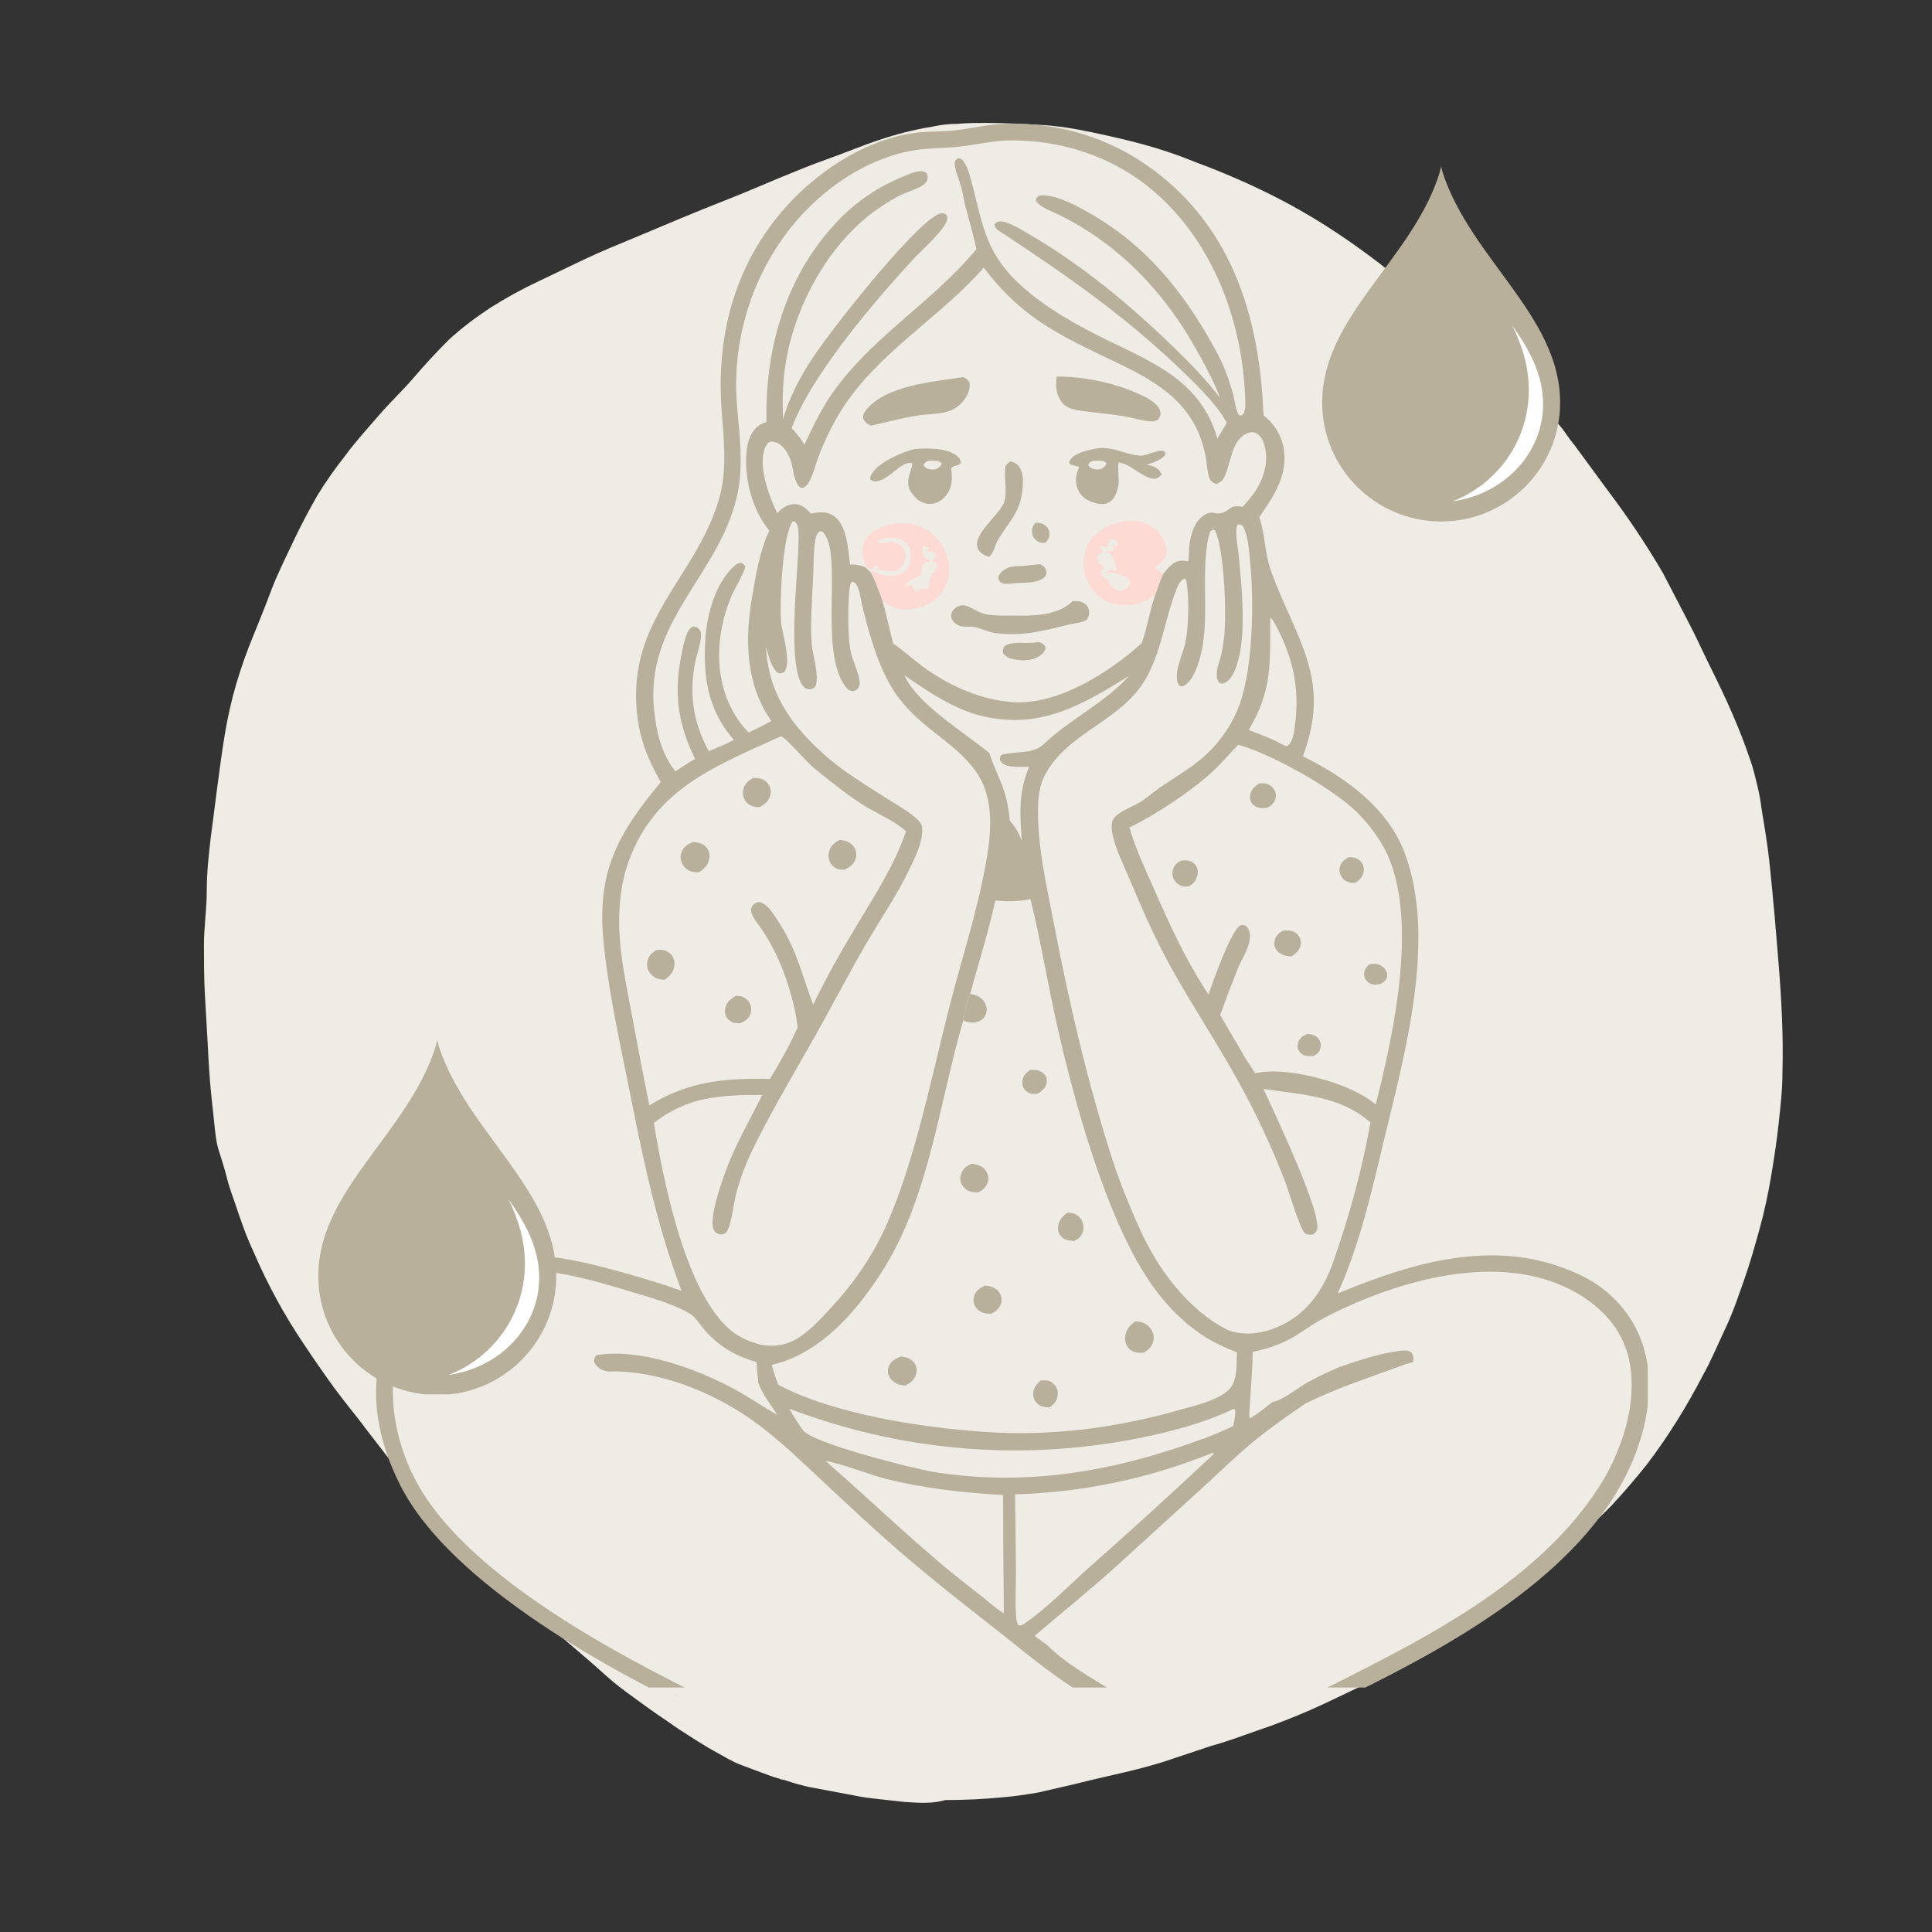 <svg xmlns="http://www.w3.org/2000/svg" xmlns:xlink="http://www.w3.org/1999/xlink" width="250" viewBox="0 0 187.5 187.5" height="250" preserveAspectRatio="xMidYMid meet"><rect x="0" y="0" width="187.5" height="187.5" fill="#333333" stroke="none"/><defs><clipPath id="239e5a83f8"><path d="M 19.457 11.93 L 173.547 11.93 L 173.547 174.992 L 19.457 174.992 Z M 19.457 11.93 " clip-rule="nonzero"></path></clipPath><clipPath id="3eb6841653"><path d="M 36.492 12 L 159.914 12 L 159.914 163.773 L 36.492 163.773 Z M 36.492 12 " clip-rule="nonzero"></path></clipPath><clipPath id="3c63b7835b"><path d="M 128.316 16.141 L 151.504 16.141 L 151.504 50.551 L 128.316 50.551 Z M 128.316 16.141 " clip-rule="nonzero"></path></clipPath><clipPath id="6428d20f03"><path d="M 30.891 100.918 L 54 100.918 L 54 135.324 L 30.891 135.324 Z M 30.891 100.918 " clip-rule="nonzero"></path></clipPath></defs><g clip-path="url(#239e5a83f8)"><path fill="#efece6" d="M 65.98 164.758 C 65.613 164.484 65.152 164.207 64.785 163.93 Z M 87.789 174.879 C 86.961 174.789 86.133 174.695 85.305 174.605 C 84.477 174.512 83.648 174.422 82.82 174.234 C 81.348 173.961 79.875 173.684 78.402 173.406 C 77.668 173.223 76.93 173.039 76.195 172.766 L 75.734 172.672 L 75.551 172.578 L 75.457 172.578 L 74.906 172.395 L 73.895 172.027 C 73.156 171.75 72.422 171.477 71.688 171.199 C 71.043 170.922 70.398 170.555 69.754 170.188 C 68.375 169.453 66.992 168.531 65.707 167.703 L 64.785 167.059 C 63.406 166.141 62.023 165.129 60.645 164.113 C 59.266 163.102 58.16 162 56.965 160.988 C 55.77 159.973 54.387 158.777 53.102 157.676 C 51.812 156.57 50.617 155.375 49.328 154.18 C 48.039 152.98 46.934 151.785 45.648 150.59 C 44.359 149.395 43.164 148.012 41.965 146.727 L 42.059 146.816 C 41.508 146.172 40.953 145.527 40.309 144.793 C 39.668 144.055 39.297 143.504 38.746 142.859 L 35.617 138.812 C 34.605 137.434 33.5 136.145 32.488 134.762 C 31.477 133.383 30.465 131.91 29.547 130.531 C 27.613 127.68 25.957 124.641 24.578 121.422 C 23.84 119.859 23.289 118.203 22.734 116.547 C 22.461 115.809 22.184 114.98 22 114.246 C 21.816 113.508 21.539 112.59 21.266 111.762 C 20.988 110.934 20.895 110.012 20.805 109.094 C 20.711 108.172 20.621 107.438 20.527 106.516 C 20.344 104.77 20.25 103.113 20.16 101.363 C 20.066 99.617 19.977 98.145 19.883 96.488 C 19.793 94.832 19.793 93.176 19.793 91.609 C 19.793 90.047 20.066 88.207 20.066 86.457 C 20.066 84.711 20.25 83.055 20.438 81.398 C 20.895 77.992 21.266 74.68 21.816 71.277 C 22.094 69.621 22.461 67.965 22.922 66.398 C 23.379 64.836 23.934 63.27 24.578 61.707 C 25.219 60.145 25.773 58.762 26.324 57.289 C 26.875 55.816 27.703 54.16 28.441 52.598 C 29.176 51.035 29.914 49.652 30.742 48.18 C 31.57 46.801 32.488 45.512 33.5 44.227 C 34.512 42.844 35.617 41.648 36.723 40.359 C 37.824 39.07 39.023 37.969 40.125 36.68 C 41.23 35.391 42.336 34.195 43.531 33 C 44.82 31.805 46.199 30.793 47.578 29.871 C 49.051 28.949 50.523 28.121 52.086 27.387 C 53.652 26.652 55.125 25.914 56.688 25.18 C 58.254 24.441 59.816 23.797 61.379 23.152 C 62.945 22.512 64.418 21.867 65.98 21.223 C 67.547 20.578 69.109 19.934 70.766 19.289 C 72.422 18.645 74.078 17.91 75.641 17.266 C 77.207 16.621 78.77 15.977 80.336 15.426 C 81.898 14.875 83.648 14.137 85.305 13.586 C 86.961 13.031 88.707 12.574 90.457 12.297 C 91.285 12.113 92.113 12.02 92.941 12.02 C 93.859 11.93 94.688 11.93 95.609 11.93 C 97.355 11.93 99.105 12.02 100.852 12.113 C 102.602 12.203 104.258 12.48 106.008 12.848 C 107.754 13.219 109.41 13.586 111.066 14.047 C 112.723 14.504 114.379 15.059 115.941 15.703 C 119.164 16.898 122.293 18.277 125.328 19.934 C 128.363 21.59 131.219 23.523 133.977 25.637 C 135.359 26.742 136.645 27.848 137.934 28.949 C 139.223 30.055 140.602 31.25 141.98 32.449 C 143.363 33.645 144.559 34.656 145.848 35.758 C 147.137 36.773 148.332 37.875 149.434 39.07 C 150.078 39.809 150.633 40.453 151.273 41.188 C 151.918 41.926 152.195 42.477 152.746 43.121 C 153.758 44.5 154.773 45.883 155.785 47.262 C 157.809 49.93 159.742 52.781 161.398 55.633 C 162.227 57.199 162.961 58.672 163.789 60.234 C 164.617 61.797 165.262 63.27 165.996 64.742 C 167.469 67.688 168.848 70.723 169.863 73.762 C 170.137 74.496 170.32 75.324 170.504 76.059 C 170.691 76.797 170.875 77.715 170.965 78.543 C 171.242 80.199 171.52 81.855 171.703 83.512 C 172.07 86.918 172.348 90.23 172.621 93.633 C 172.898 97.039 173.082 100.629 172.988 104.031 C 172.988 105.688 172.805 107.344 172.621 109 C 172.438 110.75 172.16 112.496 171.887 114.152 C 171.609 115.809 171.242 117.559 170.781 119.215 C 170.32 120.871 169.863 122.527 169.309 124.09 C 168.758 125.656 168.207 127.312 167.469 128.875 C 166.734 130.438 166.09 132.004 165.262 133.477 C 163.695 136.512 161.855 139.457 159.832 142.125 C 158.727 143.504 157.625 144.793 156.43 146.082 C 155.23 147.277 154.035 148.473 152.746 149.484 C 152.102 150.039 151.461 150.496 150.816 151.051 L 148.883 152.523 C 147.594 153.535 146.309 154.547 144.926 155.559 C 143.547 156.57 142.168 157.582 140.695 158.594 C 139.223 159.605 137.75 160.527 136.188 161.445 C 134.621 162.367 133.242 163.102 131.676 163.84 C 130.113 164.574 128.641 165.312 127.168 165.957 C 125.695 166.598 123.855 167.336 122.199 167.887 C 120.637 168.438 119.164 168.992 117.508 169.453 L 116.68 169.727 L 116.402 169.82 C 115.574 170.094 114.746 170.371 113.918 170.648 C 110.789 171.75 107.57 172.305 104.352 173.133 C 103.152 173.406 101.957 173.684 100.762 173.961 C 99.656 174.145 98.555 174.328 97.355 174.422 C 95.516 174.605 93.586 174.695 91.746 174.695 C 90.547 175.062 89.168 174.973 87.789 174.879 Z M 87.789 174.879 " fill-opacity="1" fill-rule="nonzero"></path></g><path fill="#b8b09b" d="M 99.305 83.609 C 99.352 83.656 99.402 83.699 99.438 83.754 C 99.734 84.211 99.801 85.027 99.691 85.543 C 99.465 85.809 99.289 85.75 98.953 85.781 L 98.656 85.719 L 98.574 85.582 C 98.762 84.914 99.078 84.266 99.305 83.605 Z M 99.305 83.609 " fill-opacity="1" fill-rule="nonzero"></path><path fill="#b8b09b" d="M 97.695 81.469 C 98.453 82.141 97.809 83.109 97.785 83.941 C 97.77 84.465 97.938 84.977 98.129 85.457 L 98.184 85.594 L 98.078 85.77 C 97.723 85.777 97.414 85.785 97.07 85.699 C 97.289 84.297 97.383 82.852 97.695 81.469 Z M 97.695 81.469 " fill-opacity="1" fill-rule="nonzero"></path><path fill="#b8b09b" d="M 126.738 136.172 C 126.816 135.973 126.898 135.855 127.059 135.723 C 128.516 134.543 134.551 132.133 136.465 132.363 C 133.16 133.586 129.914 134.621 126.738 136.172 Z M 126.738 136.172 " fill-opacity="1" fill-rule="nonzero"></path><path fill="#b8b09b" d="M 132.883 93.578 C 133.129 93.547 133.371 93.523 133.617 93.559 C 133.93 93.605 134.305 93.867 134.473 94.137 C 134.617 94.367 134.668 94.594 134.598 94.855 C 134.504 95.199 134.262 95.312 133.992 95.492 C 133.848 95.523 133.703 95.551 133.559 95.562 C 133.238 95.59 132.949 95.48 132.707 95.27 C 132.492 95.082 132.391 94.824 132.387 94.539 C 132.387 94.105 132.605 93.871 132.883 93.578 Z M 132.883 93.578 " fill-opacity="1" fill-rule="nonzero"></path><path fill="#b8b09b" d="M 126.906 100.336 C 127.289 100.383 127.703 100.473 127.953 100.793 C 128.16 101.062 128.23 101.387 128.145 101.719 C 128.031 102.148 127.805 102.312 127.441 102.504 C 127.176 102.5 126.879 102.504 126.621 102.434 C 126.371 102.367 126.172 102.18 126.047 101.961 C 125.895 101.695 125.891 101.457 125.98 101.168 C 126.133 100.691 126.488 100.527 126.906 100.336 Z M 126.906 100.336 " fill-opacity="1" fill-rule="nonzero"></path><path fill="#b8b09b" d="M 130.867 83.195 C 130.984 83.195 131.102 83.195 131.219 83.199 C 131.578 83.223 131.883 83.391 132.109 83.664 C 132.32 83.926 132.402 84.262 132.344 84.594 C 132.25 85.133 131.969 85.383 131.535 85.684 C 131.383 85.676 131.234 85.672 131.086 85.656 C 131.043 85.648 131 85.641 130.953 85.633 C 130.914 85.621 130.871 85.609 130.828 85.594 C 130.785 85.582 130.746 85.562 130.703 85.543 C 130.664 85.527 130.625 85.504 130.59 85.48 C 130.551 85.457 130.516 85.434 130.48 85.406 C 130.445 85.379 130.414 85.352 130.383 85.316 C 130.348 85.289 130.32 85.254 130.289 85.223 C 130.262 85.188 130.234 85.152 130.211 85.113 C 130.027 84.84 129.957 84.547 130.016 84.219 C 130.109 83.703 130.449 83.461 130.863 83.195 Z M 130.867 83.195 " fill-opacity="1" fill-rule="nonzero"></path><path fill="#b8b09b" d="M 122.199 76.023 C 122.426 76.02 122.676 76 122.898 76.059 C 123.211 76.137 123.512 76.383 123.676 76.66 C 123.828 76.918 123.863 77.215 123.785 77.504 C 123.668 77.973 123.375 78.176 122.973 78.398 C 122.77 78.414 122.559 78.438 122.355 78.422 C 122.074 78.406 121.723 78.254 121.547 78.027 C 121.34 77.758 121.27 77.477 121.336 77.141 C 121.441 76.605 121.773 76.328 122.195 76.023 Z M 122.199 76.023 " fill-opacity="1" fill-rule="nonzero"></path><path fill="#b8b09b" d="M 114.574 83.535 C 114.781 83.504 114.996 83.492 115.207 83.508 C 115.25 83.508 115.289 83.516 115.328 83.523 C 115.367 83.531 115.406 83.539 115.449 83.551 C 115.484 83.562 115.523 83.578 115.562 83.594 C 115.602 83.609 115.637 83.629 115.672 83.648 C 115.707 83.664 115.742 83.688 115.773 83.711 C 115.809 83.734 115.84 83.762 115.867 83.789 C 115.898 83.816 115.926 83.844 115.953 83.875 C 115.984 83.906 116.008 83.938 116.031 83.969 C 116.23 84.25 116.289 84.578 116.215 84.91 C 116.098 85.434 115.84 85.738 115.398 86.027 C 115.234 86.039 115.062 86.051 114.902 86.035 C 114.57 86 114.234 85.781 114.039 85.516 C 113.816 85.223 113.746 84.883 113.809 84.52 C 113.895 84.008 114.156 83.809 114.574 83.535 Z M 114.574 83.535 " fill-opacity="1" fill-rule="nonzero"></path><path fill="#b8b09b" d="M 124.523 90.305 C 124.699 90.297 124.875 90.293 125.047 90.297 C 125.414 90.312 125.742 90.473 125.98 90.754 C 126.199 91.012 126.281 91.344 126.227 91.68 C 126.133 92.246 125.801 92.5 125.355 92.82 C 125.219 92.812 125.082 92.805 124.945 92.785 C 124.531 92.73 124.102 92.516 123.863 92.168 C 123.668 91.879 123.633 91.59 123.703 91.258 C 123.801 90.797 124.156 90.547 124.527 90.305 Z M 124.523 90.305 " fill-opacity="1" fill-rule="nonzero"></path><path fill="#b8b09b" d="M 71.422 96.645 C 71.641 96.648 71.848 96.664 72.055 96.738 C 72.379 96.859 72.66 97.133 72.805 97.449 C 72.945 97.754 72.938 98.121 72.82 98.434 C 72.633 98.93 72.289 99.102 71.832 99.309 C 71.648 99.305 71.469 99.301 71.293 99.27 C 70.969 99.211 70.664 98.984 70.5 98.699 C 70.348 98.434 70.324 98.117 70.395 97.824 C 70.539 97.215 70.906 96.941 71.426 96.645 Z M 71.422 96.645 " fill-opacity="1" fill-rule="nonzero"></path><path fill="#b8b09b" d="M 73.078 75.496 C 73.277 75.496 73.473 75.508 73.672 75.539 C 74.078 75.613 74.43 75.852 74.641 76.211 C 74.82 76.523 74.848 76.887 74.746 77.227 C 74.598 77.758 74.223 78.039 73.77 78.312 C 73.641 78.32 73.512 78.332 73.379 78.32 C 72.977 78.281 72.609 78.09 72.367 77.762 C 72.125 77.441 72.051 77.051 72.129 76.66 C 72.246 76.074 72.594 75.793 73.078 75.496 Z M 73.078 75.496 " fill-opacity="1" fill-rule="nonzero"></path><path fill="#b8b09b" d="M 81.473 81.508 C 81.625 81.52 81.77 81.539 81.918 81.578 C 82.379 81.703 82.758 81.926 82.98 82.367 C 83.133 82.68 83.145 83.043 83.035 83.371 C 82.855 83.895 82.465 84.145 82 84.391 C 81.805 84.395 81.605 84.406 81.414 84.363 C 81.07 84.285 80.773 84.055 80.598 83.754 C 80.395 83.414 80.359 83.027 80.461 82.648 C 80.617 82.07 80.969 81.789 81.473 81.512 Z M 81.473 81.508 " fill-opacity="1" fill-rule="nonzero"></path><path fill="#b8b09b" d="M 63.695 92.203 C 63.871 92.184 64.039 92.172 64.219 92.18 C 64.562 92.199 64.953 92.422 65.172 92.68 C 65.414 92.965 65.48 93.316 65.453 93.68 C 65.402 94.328 65.008 94.684 64.539 95.074 C 64.406 95.074 64.309 95.078 64.176 95.062 C 63.734 95.008 63.355 94.797 63.09 94.445 C 63.059 94.406 63.031 94.367 63.004 94.324 C 62.98 94.281 62.953 94.238 62.934 94.191 C 62.91 94.148 62.891 94.102 62.875 94.055 C 62.859 94.008 62.844 93.957 62.832 93.91 C 62.82 93.859 62.812 93.812 62.809 93.762 C 62.801 93.711 62.797 93.66 62.797 93.609 C 62.797 93.559 62.797 93.512 62.805 93.461 C 62.809 93.41 62.816 93.363 62.824 93.312 C 62.934 92.754 63.234 92.504 63.695 92.203 Z M 63.695 92.203 " fill-opacity="1" fill-rule="nonzero"></path><path fill="#b8b09b" d="M 67.215 81.727 C 67.359 81.727 67.496 81.734 67.637 81.758 C 68.066 81.836 68.406 81.988 68.652 82.363 C 68.848 82.664 68.898 83.027 68.824 83.375 C 68.695 84.012 68.336 84.336 67.805 84.672 C 67.562 84.652 67.301 84.641 67.066 84.57 C 66.699 84.457 66.367 84.141 66.195 83.801 C 66.016 83.445 66 83.051 66.148 82.684 C 66.359 82.16 66.723 81.949 67.211 81.727 Z M 67.215 81.727 " fill-opacity="1" fill-rule="nonzero"></path><path fill="#b8b09b" d="M 99.977 103.84 C 100.156 103.828 100.34 103.82 100.516 103.84 C 100.855 103.871 101.23 104.074 101.43 104.355 C 101.582 104.57 101.625 104.836 101.578 105.094 C 101.492 105.598 101.145 105.832 100.77 106.125 C 100.578 106.148 100.379 106.184 100.184 106.156 C 99.871 106.113 99.559 105.945 99.387 105.676 C 99.23 105.43 99.191 105.117 99.238 104.836 C 99.328 104.348 99.586 104.117 99.977 103.84 Z M 99.977 103.84 " fill-opacity="1" fill-rule="nonzero"></path><path fill="#b8b09b" d="M 94.164 96.465 C 94.676 96.535 95.113 96.699 95.445 97.117 C 95.672 97.406 95.789 97.773 95.746 98.137 C 95.742 98.18 95.734 98.223 95.727 98.266 C 95.719 98.309 95.703 98.352 95.691 98.391 C 95.676 98.43 95.664 98.473 95.645 98.512 C 95.625 98.551 95.605 98.59 95.582 98.625 C 95.559 98.664 95.535 98.695 95.512 98.734 C 95.484 98.766 95.453 98.801 95.426 98.832 C 95.395 98.863 95.363 98.895 95.332 98.922 C 95.297 98.949 95.266 98.977 95.23 99 C 94.867 99.246 94.371 99.301 93.953 99.195 C 93.793 99.156 93.637 99.098 93.484 99.043 C 93.629 98.16 93.855 97.301 94.164 96.461 Z M 94.164 96.465 " fill-opacity="1" fill-rule="nonzero"></path><path fill="#b8b09b" d="M 101.008 133.969 C 101.227 133.965 101.461 133.957 101.68 133.988 C 101.957 134.023 102.238 134.258 102.406 134.473 C 102.625 134.762 102.699 135.125 102.641 135.477 C 102.551 136.012 102.258 136.305 101.828 136.602 C 101.363 136.582 100.906 136.488 100.578 136.125 C 100.348 135.867 100.25 135.539 100.273 135.195 C 100.316 134.641 100.613 134.328 101.004 133.969 Z M 101.008 133.969 " fill-opacity="1" fill-rule="nonzero"></path><path fill="#b8b09b" d="M 103.59 117.688 C 103.781 117.691 103.969 117.715 104.152 117.762 C 104.508 117.852 104.801 118.102 104.973 118.426 C 105.168 118.797 105.203 119.184 105.074 119.586 C 104.914 120.055 104.66 120.238 104.223 120.441 C 103.723 120.391 103.27 120.359 102.93 119.938 C 102.711 119.66 102.641 119.32 102.691 118.98 C 102.781 118.371 103.121 118.047 103.586 117.691 Z M 103.59 117.688 " fill-opacity="1" fill-rule="nonzero"></path><path fill="#b8b09b" d="M 95.547 124.777 C 95.691 124.781 95.832 124.789 95.973 124.816 C 96.406 124.902 96.816 125.137 97.043 125.527 C 97.219 125.828 97.25 126.184 97.148 126.512 C 96.988 127.02 96.633 127.258 96.188 127.508 C 96.047 127.504 95.906 127.5 95.77 127.48 C 95.336 127.418 94.973 127.25 94.715 126.891 C 94.488 126.57 94.434 126.234 94.523 125.855 C 94.648 125.293 95.074 125.031 95.547 124.773 Z M 95.547 124.777 " fill-opacity="1" fill-rule="nonzero"></path><path fill="#b8b09b" d="M 94.273 112.934 C 94.426 112.957 94.57 112.98 94.719 113.016 C 95.16 113.125 95.52 113.328 95.746 113.738 C 95.922 114.051 95.977 114.391 95.863 114.734 C 95.703 115.23 95.383 115.5 94.926 115.719 C 94.695 115.711 94.43 115.719 94.207 115.648 C 93.801 115.527 93.512 115.277 93.32 114.902 C 93.168 114.605 93.156 114.266 93.262 113.953 C 93.441 113.418 93.789 113.188 94.273 112.934 Z M 94.273 112.934 " fill-opacity="1" fill-rule="nonzero"></path><path fill="#b8b09b" d="M 87.449 131.648 C 87.641 131.668 87.812 131.695 87.996 131.754 C 88.352 131.867 88.684 132.121 88.848 132.461 C 89.004 132.777 88.988 133.156 88.867 133.48 C 88.676 134.004 88.293 134.242 87.816 134.477 C 87.637 134.453 87.461 134.43 87.285 134.379 C 86.852 134.25 86.461 133.945 86.27 133.531 C 86.129 133.223 86.133 132.875 86.266 132.566 C 86.492 132.039 86.945 131.855 87.445 131.645 Z M 87.449 131.648 " fill-opacity="1" fill-rule="nonzero"></path><path fill="#b8b09b" d="M 110.156 128.238 C 110.27 128.242 110.332 128.238 110.441 128.25 C 110.914 128.305 111.363 128.535 111.656 128.922 C 111.906 129.25 112.016 129.66 111.945 130.07 C 111.844 130.66 111.5 130.953 111.023 131.273 C 110.887 131.281 110.75 131.285 110.609 131.285 C 110.191 131.281 109.816 131.148 109.527 130.836 C 109.27 130.555 109.156 130.164 109.188 129.785 C 109.254 129.062 109.613 128.672 110.16 128.242 Z M 110.156 128.238 " fill-opacity="1" fill-rule="nonzero"></path><path fill="#b8b09b" d="M 100.492 50.727 C 100.859 50.727 101.164 50.777 101.457 51.012 C 101.691 51.199 101.824 51.438 101.848 51.738 C 101.879 52.141 101.715 52.359 101.488 52.652 C 101.176 52.719 100.914 52.688 100.648 52.504 C 100.387 52.328 100.234 52.082 100.18 51.773 C 100.102 51.32 100.23 51.074 100.492 50.727 Z M 100.492 50.727 " fill-opacity="1" fill-rule="nonzero"></path><path fill="#b8b09b" d="M 100.738 62.305 C 101.055 62.348 101.168 62.461 101.402 62.656 C 101.434 62.77 101.484 62.863 101.453 62.977 C 101.371 63.277 101.137 63.504 100.879 63.668 C 100.012 64.215 99.062 64.148 98.105 63.922 C 97.758 63.781 97.547 63.68 97.328 63.367 C 97.328 63.031 97.328 62.977 97.5 62.688 C 98.328 62.164 99.609 62.539 100.59 62.336 Z M 100.738 62.305 " fill-opacity="1" fill-rule="nonzero"></path><path fill="#b8b09b" d="M 100.43 54.805 C 100.613 54.762 100.801 54.773 100.988 54.77 C 101.227 54.898 101.414 55.035 101.504 55.305 C 101.602 55.586 101.562 55.68 101.461 55.938 C 100.555 56.773 99.242 56.449 98.133 56.637 L 97.996 56.66 C 97.758 56.672 97.465 56.68 97.234 56.578 C 96.984 56.469 96.953 56.34 96.875 56.105 C 96.918 55.898 96.965 55.762 97.105 55.605 C 97.484 55.18 98.047 54.961 98.609 54.949 C 99.219 54.941 99.824 54.867 100.43 54.805 Z M 100.43 54.805 " fill-opacity="1" fill-rule="nonzero"></path><path fill="#b8b09b" d="M 98.074 44.773 C 98.309 44.852 98.562 44.922 98.742 45.098 C 99.277 45.629 99.316 46.5 99.262 47.195 C 99.055 49.727 98.121 50.328 96.875 52.352 C 96.496 52.973 96.555 53.547 95.961 54.055 C 95.633 53.918 95.32 53.797 95.082 53.52 C 93.91 52.16 97.02 50.016 97.445 48.738 C 97.797 47.676 97.414 46.48 97.566 45.395 C 97.613 45.055 97.824 44.961 98.07 44.773 Z M 98.074 44.773 " fill-opacity="1" fill-rule="nonzero"></path><path fill="#b8b09b" d="M 104.094 58.34 C 104.449 58.309 104.848 58.332 105.168 58.512 C 105.438 58.664 105.59 58.855 105.664 59.152 C 105.766 59.551 105.664 59.828 105.465 60.172 C 105.043 60.426 104.414 60.457 103.934 60.57 C 101.387 61.184 99.297 61.797 96.59 61.438 C 95.84 61.34 95.152 60.926 94.402 60.832 C 94.332 60.824 94.266 60.816 94.195 60.809 C 93.781 60.82 93.336 60.867 92.961 60.664 C 92.652 60.496 92.363 60.211 92.312 59.848 C 92.277 59.586 92.387 59.32 92.57 59.137 C 93.527 58.156 94.539 59.309 95.477 59.562 C 96.145 59.742 96.91 59.738 97.598 59.742 C 99.738 59.75 102.477 59.934 104.094 58.34 Z M 104.094 58.34 " fill-opacity="1" fill-rule="nonzero"></path><path fill="#b8b09b" d="M 102.566 36.547 C 105.035 36.527 107.879 37.098 110.141 38.066 C 110.898 38.391 112.375 39.023 112.594 39.898 C 112.688 40.262 112.582 40.375 112.434 40.691 C 112.23 40.809 112.047 40.906 111.805 40.898 C 110.926 40.867 109.949 40.547 109.074 40.398 C 107.957 40.207 106.82 40.102 105.695 39.965 C 104.816 39.855 103.602 39.789 103.031 39.023 C 102.48 38.285 102.43 37.43 102.562 36.547 Z M 102.566 36.547 " fill-opacity="1" fill-rule="nonzero"></path><path fill="#b8b09b" d="M 113.109 43.949 C 112.988 43.805 113.012 43.766 112.812 43.75 C 112.078 43.695 111.316 44.281 110.57 44.215 C 109.289 44.105 108.102 43.402 106.766 43.477 C 105.973 43.578 104.41 43.871 103.93 44.555 C 103.828 44.695 103.82 44.727 103.758 44.875 C 103.871 45.105 103.785 45.035 104.012 45.117 C 104.238 45.195 104.461 45.242 104.695 45.289 C 104.695 45.465 104.66 45.52 104.594 45.684 C 104.566 45.758 104.539 45.836 104.516 45.91 C 104.492 45.988 104.477 46.066 104.461 46.148 C 104.445 46.227 104.438 46.309 104.43 46.391 C 104.422 46.469 104.422 46.551 104.422 46.633 C 104.422 46.711 104.43 46.793 104.441 46.875 C 104.453 46.953 104.469 47.035 104.484 47.113 C 104.5 47.191 104.523 47.27 104.551 47.344 C 104.578 47.422 104.609 47.496 104.645 47.57 C 104.941 48.23 105.461 48.551 106.129 48.77 C 106.641 48.941 107.172 49.016 107.66 48.734 C 108.191 48.43 108.445 47.656 108.539 47.09 C 108.648 46.418 108.406 45.449 108.594 44.867 L 109 44.988 L 109.141 45.039 C 110.078 45.395 111.152 46.496 112.121 46.473 C 112.402 46.34 112.551 46.309 112.73 46.043 C 112.602 45.691 112.391 45.488 112.047 45.324 C 111.805 45.207 111.531 45.152 111.27 45.09 C 111.922 44.906 112.578 44.699 113.055 44.188 Z M 106.855 45.52 C 106.641 45.562 106.395 45.586 106.176 45.527 C 105.906 45.457 105.754 45.371 105.602 45.141 C 105.719 44.871 105.801 44.871 106.059 44.727 C 106.156 44.719 106.25 44.715 106.348 44.711 C 106.738 44.691 107.102 44.688 107.398 44.961 C 107.289 45.277 107.125 45.328 106.855 45.52 Z M 106.855 45.52 " fill-opacity="1" fill-rule="nonzero"></path><path fill="#b8b09b" d="M 93.254 44.938 C 93.223 44.66 93.145 44.48 92.934 44.297 C 91.938 43.422 90.023 43.5 88.797 43.57 C 87.562 43.852 85.363 44.828 84.645 45.914 C 84.512 46.117 84.445 46.273 84.449 46.52 C 84.656 46.699 84.785 46.727 85.062 46.707 C 86.262 46.617 87.543 44.629 88.547 44.957 C 88.398 45.961 87.938 46.391 88.242 47.461 C 88.637 48.113 89.062 48.688 89.848 48.863 C 90.336 48.977 90.836 48.863 91.254 48.598 C 91.848 48.219 92.219 47.586 92.336 46.902 C 92.418 46.422 92.371 45.922 92.309 45.445 C 92.586 45.105 92.973 45.277 93.254 44.941 Z M 90.867 45.527 C 90.652 45.566 90.402 45.59 90.188 45.535 C 89.918 45.461 89.766 45.379 89.613 45.148 C 89.73 44.879 89.812 44.875 90.07 44.734 C 90.164 44.727 90.262 44.719 90.355 44.719 C 90.75 44.699 91.113 44.691 91.41 44.969 C 91.301 45.285 91.137 45.336 90.867 45.527 Z M 90.867 45.527 " fill-opacity="1" fill-rule="nonzero"></path><path fill="#b8b09b" d="M 93.43 36.605 C 93.746 36.656 93.879 36.832 94.062 37.062 C 94.188 37.594 94.027 38.086 93.75 38.543 C 93.395 39.121 92.875 39.59 92.242 39.844 C 91.301 40.223 89.906 40.168 88.887 40.348 C 87.422 40.609 85.988 40.973 84.539 41.312 C 84.18 41.164 84 41.016 83.789 40.695 C 83.746 40.352 83.777 40.156 83.992 39.871 C 85.887 37.383 90.586 37.051 93.43 36.602 Z M 93.43 36.605 " fill-opacity="1" fill-rule="nonzero"></path><path fill="#fddad4" d="M 91.777 53.559 C 91.305 52.395 90.367 51.508 89.199 51.059 C 87.973 50.586 86.5 50.719 85.316 51.27 C 84.645 51.578 84.031 52.07 83.793 52.789 C 83.543 53.523 83.723 54.266 84.059 54.938 L 84.117 55.051 C 84.352 55.176 84.398 55.262 84.668 55.219 C 84.848 54.988 84.84 54.938 85.121 54.887 C 85.246 55.039 85.281 55.117 85.344 55.301 C 85.891 55.461 86.512 55.398 87.078 55.398 C 87.105 55.375 87.133 55.352 87.16 55.328 C 87.566 54.988 87.824 54.613 87.863 54.07 C 87.891 53.688 87.793 53.32 87.523 53.035 C 87.266 52.762 86.77 52.535 86.387 52.566 C 85.953 52.598 85.688 52.84 85.242 52.684 L 85.188 52.465 C 85.832 52.121 86.57 52.066 87.273 52.301 C 87.719 52.453 88.07 52.762 88.254 53.203 C 88.473 53.711 88.441 54.316 88.227 54.82 C 88.047 55.246 87.781 55.469 87.406 55.723 C 86.484 56.016 85.711 55.914 84.848 55.492 C 84.684 55.41 84.637 55.469 84.465 55.516 C 84.949 56.398 85.289 57.336 85.621 58.289 C 85.867 58.484 86.113 58.66 86.395 58.805 C 87.375 59.309 88.625 59.191 89.629 58.828 C 89.746 58.785 89.867 58.738 89.98 58.684 C 90.094 58.629 90.207 58.57 90.312 58.504 C 90.422 58.438 90.527 58.367 90.629 58.289 C 90.73 58.215 90.824 58.129 90.918 58.047 C 91.012 57.961 91.102 57.867 91.188 57.773 C 91.27 57.68 91.348 57.582 91.422 57.477 C 91.496 57.375 91.562 57.266 91.629 57.156 C 91.691 57.047 91.75 56.934 91.801 56.82 C 92.27 55.777 92.199 54.609 91.773 53.562 Z M 90.262 56.18 C 90.133 56.508 90.262 56.859 90.035 57.148 C 89.902 57.141 89.754 57.125 89.617 57.133 C 89.246 57.148 89.246 57.195 88.992 57.461 C 88.816 57.352 88.746 57.258 88.648 57.078 C 88.559 56.914 88.551 56.891 88.395 56.773 C 88.184 56.801 88.016 56.82 87.805 56.812 C 88.148 56.406 88.902 56.059 89.375 55.789 C 89.438 55.375 89.48 54.973 89.664 54.594 C 89.914 54.551 90.141 54.504 90.383 54.414 C 90.172 54.352 89.879 54.277 89.742 54.094 C 89.516 53.797 89.52 53.375 89.562 53.02 C 89.793 53.047 89.965 53.062 90.168 53.184 C 90.074 53.336 90.125 53.27 89.973 53.414 C 89.934 53.453 89.895 53.488 89.852 53.523 L 89.98 53.602 C 90.227 53.555 90.418 53.52 90.668 53.543 C 90.836 53.773 90.863 53.762 90.824 54.035 C 90.664 54.168 90.539 54.273 90.43 54.445 C 90.668 54.547 90.844 54.559 90.969 54.797 C 90.855 55.344 90.461 55.676 90.262 56.176 Z M 90.262 56.18 " fill-opacity="1" fill-rule="nonzero"></path><path fill="#fddad4" d="M 112.082 55.137 C 112.609 54.586 113.25 54.285 113.219 53.426 C 113.191 52.609 112.645 51.793 112.035 51.285 C 111.273 50.648 110.195 50.484 109.234 50.594 C 108.023 50.738 106.707 51.305 105.938 52.273 C 105.258 53.125 105.039 54.289 105.207 55.352 C 105.215 55.422 105.23 55.488 105.242 55.559 C 105.258 55.625 105.273 55.695 105.293 55.762 C 105.309 55.832 105.332 55.898 105.352 55.965 C 105.371 56.031 105.395 56.098 105.422 56.164 C 105.445 56.23 105.473 56.293 105.5 56.359 C 105.527 56.422 105.559 56.484 105.59 56.547 C 105.621 56.613 105.652 56.672 105.688 56.734 C 105.723 56.797 105.758 56.855 105.797 56.914 C 105.836 56.973 105.871 57.031 105.914 57.09 C 105.953 57.148 105.996 57.203 106.039 57.258 C 106.078 57.312 106.125 57.363 106.172 57.418 C 106.219 57.469 106.266 57.52 106.312 57.57 C 106.363 57.621 106.414 57.672 106.465 57.719 C 106.516 57.766 106.566 57.812 106.621 57.859 C 106.676 57.902 106.73 57.945 106.785 57.988 C 106.84 58.031 106.898 58.07 106.957 58.113 C 107.902 58.75 109.051 58.879 110.148 58.641 C 110.879 58.48 111.52 58.191 112.113 57.742 C 112.348 57.074 112.609 56.41 112.859 55.746 C 112.621 55.445 112.418 55.312 112.082 55.141 Z M 109.656 56.711 C 109.516 56.938 109.363 57.074 109.133 57.207 C 108.938 57.324 108.688 57.391 108.465 57.324 C 107.941 57.168 107.668 56.594 107.391 56.16 C 107.242 56.125 107.137 56.09 107 56.031 C 106.859 55.77 106.793 55.723 106.836 55.43 C 106.996 55.309 107.109 55.223 107.215 55.051 C 107.035 54.938 106.695 54.734 106.59 54.535 C 106.461 54.297 106.484 54.199 106.539 53.953 C 106.719 53.738 106.883 53.66 107.129 53.535 C 106.941 53.375 106.754 53.285 106.691 53.039 C 106.949 53.059 107.188 53.094 107.438 53.145 L 107.465 53.031 C 107.535 52.754 107.578 52.555 107.785 52.344 C 108.066 52.273 108.051 52.293 108.297 52.441 C 108.43 52.676 108.469 52.699 108.43 52.961 L 108.188 53.027 L 107.961 52.598 C 107.949 52.883 108.016 53.07 108.105 53.336 L 108.082 53.43 C 107.809 53.484 107.52 53.523 107.258 53.621 C 107.363 53.637 107.555 53.645 107.66 53.684 C 107.988 53.816 108.254 54.848 108.352 55.18 C 108.395 55.328 108.398 55.254 108.316 55.402 C 108.238 55.375 108.082 55.32 108.004 55.305 C 107.695 55.25 107.531 55.457 107.297 55.629 L 107.332 55.727 L 107.691 55.52 C 108.203 55.617 109.055 55.793 109.445 56.152 C 109.676 56.363 109.664 56.418 109.656 56.703 Z M 109.656 56.711 " fill-opacity="1" fill-rule="nonzero"></path><g clip-path="url(#3eb6841653)"><path fill="#b8b09b" d="M 159.383 130.367 C 158.441 127.555 156.285 125.188 153.645 123.879 C 147.223 120.695 140.59 121.648 134.078 123.895 C 132.648 124.391 131.234 124.953 129.832 125.523 C 131.992 120.707 133.129 115.598 134.355 110.484 C 136.348 102.211 139.473 91.012 136.297 82.707 C 134.629 78.332 130.492 75.387 126.445 73.398 C 129.293 65.797 125.777 62.117 123.34 55.375 C 122.738 53.715 122.793 51.902 122.215 50.195 C 123.625 48.145 125.027 46.109 124.574 43.477 C 124.547 43.32 124.512 43.168 124.469 43.016 C 124.426 42.863 124.379 42.711 124.32 42.562 C 124.262 42.418 124.199 42.273 124.129 42.129 C 124.059 41.988 123.984 41.848 123.902 41.715 C 123.82 41.582 123.73 41.453 123.633 41.324 C 123.539 41.199 123.438 41.078 123.332 40.957 C 123.227 40.844 123.113 40.73 122.996 40.625 C 122.879 40.52 122.758 40.418 122.629 40.32 C 122.293 32.07 120.266 24.004 113.98 18.191 C 109.309 13.875 103.531 11.758 97.172 12.031 C 97.023 12.039 96.883 12.043 96.738 12.066 C 95.367 12.176 94.043 12.508 92.68 12.652 C 91.23 12.812 89.809 12.715 88.355 12.957 C 83.574 13.766 78.984 16.883 75.879 20.527 C 71.234 25.988 69.523 32.664 70.027 39.715 C 70.238 42.684 70.621 45.727 69.73 48.617 C 67.398 56.164 61.035 60.043 61.789 68.934 C 62.016 71.574 62.836 73.629 64.125 75.902 C 59.945 80.949 57.91 84.551 58.57 91.371 C 59.004 95.879 60.008 100.449 60.898 104.891 C 62.34 112.051 63.555 118.391 66.141 125.262 C 63.938 124.5 61.711 123.82 59.457 123.223 C 54.125 121.773 48.742 120.863 43.539 123.398 C 40.586 124.84 38.301 127.246 37.258 130.383 C 35.695 135.086 36.684 139.906 38.879 144.211 C 43.773 153.801 59.488 162.328 69.113 166.82 C 71.285 167.836 73.48 168.953 75.738 169.766 C 75.082 170.289 74.367 171.008 73.629 171.402 C 72.531 171.996 71.145 172.281 69.941 172.617 C 67.754 173.23 65.543 173.918 63.301 174.312 C 61.27 174.672 59.18 174.754 57.125 174.922 C 55.008 175.09 52.25 175.078 50.305 175.969 C 49.262 176.445 48.551 177.531 48.41 178.656 C 48.285 179.641 48.516 180.477 49.145 181.242 C 50.078 182.379 51.453 182.965 52.859 183.27 C 52.41 184.145 52.027 185.074 52.324 186.07 C 52.578 186.918 53.117 187.336 53.801 187.828 C 53.449 188.539 53.074 189.41 53.332 190.211 C 53.688 191.332 55.488 191.727 55.699 192.281 C 55.781 192.492 55.699 192.941 55.699 193.168 C 55.691 194.223 56.555 194.914 57.434 195.324 C 57.684 195.438 57.938 195.551 58.191 195.656 C 58.434 196.594 58.918 197.363 59.781 197.855 C 60.863 198.477 62.301 198.406 63.465 198.059 C 65.824 197.355 68.125 195.738 70.258 194.52 C 72.078 193.477 73.961 192.527 75.758 191.445 C 77.543 190.375 79.242 189.168 80.996 188.051 L 90.727 181.883 C 91.281 181.883 91.789 181.875 92.324 181.699 C 94.656 180.945 96.371 179.324 98.98 179.363 C 99.273 179.367 99.777 179.371 100.02 179.559 C 100.152 179.664 100.246 179.859 100.328 180.004 C 101.043 180.914 101.848 181.344 103.004 181.469 C 103.551 181.527 104.117 181.484 104.664 181.445 C 107.738 183.711 110.953 185.816 114.148 187.906 C 115.918 189.062 117.637 190.297 119.438 191.398 C 122.461 193.246 125.562 194.75 128.816 196.152 C 130.816 197.012 133.219 198.188 135.461 197.852 C 136.207 197.742 136.906 197.414 137.359 196.797 C 137.754 196.25 137.941 195.57 138.145 194.934 C 138.785 194.641 139.312 194.211 139.57 193.535 C 139.773 193.016 139.77 192.543 139.691 192 C 140.477 191.59 141.262 191.156 141.574 190.262 C 141.875 189.402 141.574 188.5 141.207 187.719 C 141.902 187.453 142.504 187.082 142.816 186.379 C 143.09 185.762 143.027 184.988 142.742 184.387 C 142.613 184.117 142.441 183.855 142.266 183.613 C 143.871 183.219 145.496 182.836 146.438 181.324 C 146.961 180.484 147.145 179.414 146.875 178.453 C 146.633 177.578 146.008 176.895 145.207 176.48 C 143.125 175.395 140.488 175.297 138.203 174.98 C 132.766 174.227 123.734 173.004 119.34 169.766 C 122.75 168.633 126.066 166.898 129.305 165.34 C 139.383 160.492 152.527 153.645 157.789 143.199 C 159.734 139.336 160.801 134.574 159.387 130.367 Z M 129.426 122.387 C 128.477 125.062 126.957 127.402 124.309 128.641 C 122.699 129.395 120.879 129.711 119.191 129.098 C 115.281 127.148 112.352 123.133 110.602 119.242 C 109.664 117.156 108.746 114.945 108.039 112.773 C 105.543 105.098 103.77 97.348 102.238 89.43 C 101.547 85.844 100.66 81.996 100.742 78.332 C 100.766 77.203 100.93 76.082 101.477 75.09 C 103.734 71.004 108.84 69.973 111.188 65.891 C 112.727 63.211 113.02 60.195 114.113 57.367 C 114.289 56.906 114.461 56.367 114.949 56.156 L 115.102 56.246 C 115.43 57.871 115.359 60.445 115.098 62.086 C 114.898 63.312 113.988 64.918 114.254 66.121 C 114.312 66.387 114.375 66.48 114.602 66.617 C 114.73 66.602 114.746 66.605 114.879 66.551 C 115.352 66.363 115.734 65.723 115.934 65.289 C 117.461 61.98 116.766 57.98 116.996 54.441 C 117.062 53.441 117.121 52.453 117.492 51.508 L 117.852 51.441 L 117.605 51.336 L 117.676 51.297 L 117.871 51.438 L 117.848 51.441 L 117.902 51.465 C 118.82 53.227 119.062 59.742 118.793 61.863 C 118.723 62.406 118.66 62.961 118.531 63.496 C 118.383 64.121 118.113 64.73 118.09 65.375 C 118.078 65.723 118.117 66.035 118.363 66.293 C 118.516 66.336 118.578 66.379 118.734 66.324 C 119.449 66.086 119.844 65.16 120.047 64.5 C 120.477 63.109 120.598 61.66 120.605 60.215 C 120.621 58.191 120.434 56.156 120.242 54.145 C 120.16 53.246 119.93 52.152 119.992 51.262 C 120.004 51.117 120.062 51.012 120.129 50.887 C 120.34 50.906 120.395 50.918 120.59 51.023 C 121.156 51.957 121.207 53.43 121.316 54.5 C 121.723 58.391 121.609 64.914 120.25 68.504 C 120.09 68.926 119.906 69.336 119.699 69.738 C 119.496 70.137 119.27 70.527 119.02 70.902 C 118.773 71.277 118.508 71.641 118.223 71.988 C 117.934 72.34 117.633 72.672 117.312 72.988 C 115.973 74.309 114.422 75.184 112.879 76.215 C 112.184 76.68 111.547 77.223 110.871 77.703 C 110.102 78.246 108.52 78.723 108.047 79.5 C 107.855 79.812 107.859 80.301 107.914 80.652 C 108.145 82.18 108.969 83.773 109.566 85.188 C 110.758 88.012 111.957 90.801 113.43 93.492 C 115.555 97.379 118.027 101.059 120.172 104.938 C 121.914 108.09 123.387 111.234 124.695 114.598 C 125.031 115.465 126.164 119.359 126.691 119.75 C 126.957 119.812 127.23 119.891 127.488 119.746 C 127.648 119.66 127.73 119.547 127.797 119.387 C 128.41 117.867 123.477 107.559 122.617 105.68 C 126.25 106.234 130.102 106.34 133 108.945 C 132.227 113.379 130.922 118.133 129.418 122.375 Z M 98.512 145.023 C 99.336 145 100.156 144.957 100.977 144.898 C 101.797 144.84 102.617 144.762 103.434 144.668 C 104.25 144.57 105.062 144.457 105.875 144.32 C 106.688 144.188 107.496 144.039 108.297 143.867 C 109.102 143.699 109.906 143.508 110.699 143.305 C 111.496 143.098 112.285 142.875 113.074 142.633 C 113.859 142.391 114.641 142.133 115.414 141.855 C 116.191 141.582 116.957 141.285 117.719 140.977 L 117.789 141.016 C 117.715 141.211 117.766 141.137 117.602 141.289 C 113.66 144.988 109.66 148.629 105.602 152.207 C 103.645 153.957 101.594 156.086 99.43 157.562 C 99.227 157.699 99.086 157.758 98.832 157.75 C 98.73 157.527 98.656 157.336 98.633 157.09 C 98.5 155.656 98.602 154.125 98.598 152.68 C 98.586 150.129 98.555 147.574 98.512 145.023 Z M 114.074 140.562 C 106.449 143.094 98.516 144.156 90.535 142.836 C 88.609 142.52 78.832 140.059 77.926 138.801 C 77.445 138.125 77.008 137.445 76.594 136.723 C 76.988 136.867 77.387 137.008 77.785 137.145 C 78.434 137.379 79.086 137.602 79.746 137.812 C 80.402 138.023 81.062 138.227 81.73 138.414 C 82.395 138.605 83.062 138.785 83.734 138.949 C 84.402 139.117 85.074 139.273 85.754 139.418 C 86.43 139.562 87.105 139.695 87.789 139.816 C 88.469 139.938 89.152 140.047 89.832 140.145 C 90.516 140.242 91.203 140.328 91.891 140.402 C 92.578 140.477 93.266 140.543 93.953 140.594 C 94.645 140.645 95.336 140.684 96.023 140.711 C 96.715 140.742 97.406 140.758 98.094 140.762 C 98.785 140.766 99.477 140.758 100.168 140.742 C 100.859 140.723 101.551 140.691 102.238 140.648 C 102.93 140.605 103.617 140.555 104.305 140.488 C 104.996 140.422 105.684 140.348 106.367 140.258 C 107.051 140.168 107.734 140.07 108.418 139.957 C 109.102 139.844 109.781 139.723 110.457 139.586 C 113.57 138.973 116.855 138.113 119.715 136.734 C 119.781 136.75 119.824 136.805 119.875 136.844 C 119.918 137.363 119.781 137.883 119.684 138.391 C 117.895 139.285 115.977 139.934 114.078 140.566 Z M 97.43 156.574 C 96.504 156.012 95.57 155.129 94.691 154.461 C 89.547 150.555 85.004 146.02 80.133 141.801 C 81.473 141.957 84.262 143.074 85.785 143.469 C 89.617 144.457 93.406 144.859 97.352 145.094 C 97.355 148.918 97.379 152.75 97.426 156.574 Z M 119.227 134.902 C 118.113 135.918 116.23 136.332 114.805 136.742 C 108.465 138.574 102.066 139.426 95.469 138.961 C 89.41 138.535 80.934 137.254 75.527 134.387 C 75.281 133.75 75.078 133.121 74.898 132.461 C 79.602 131.402 83.172 127.238 85.66 123.309 C 90.184 116.168 91.145 107.027 93.484 99.043 C 93.629 98.16 93.855 97.305 94.164 96.465 C 94.957 93.453 95.949 90.43 96.594 87.391 C 97.746 87.504 98.859 87.5 100 87.262 C 100.969 91.121 101.605 95.051 102.461 98.934 C 104.125 106.488 107.266 118.082 111.602 124.434 C 113.074 126.59 114.949 128.535 117.191 129.891 C 118.102 130.43 119.051 130.879 120.043 131.234 C 119.992 132.379 120.129 134.074 119.223 134.902 Z M 97.27 74.066 C 97.859 74.547 99.164 74.41 99.871 74.414 C 98.828 76.988 98.98 78.855 99.16 81.574 C 98.859 80.824 98.543 80.246 98.004 79.645 C 97.684 76.438 96.969 75.844 95.988 73.059 C 93.605 71.09 88.977 68.309 87.781 65.539 C 90.109 67.145 92.621 68.871 95.418 69.516 C 100.953 70.801 105.047 68.418 109.582 65.59 C 107.16 68.281 103.852 69.754 101.266 72.25 C 100.199 73.242 98.492 72.863 97.176 73.262 C 97.137 73.328 97.074 73.43 97.059 73.504 C 97.016 73.727 97.094 73.922 97.27 74.066 Z M 131.289 78.453 C 131.832 78.949 132.332 79.48 132.797 80.047 C 133.262 80.613 133.684 81.211 134.066 81.836 C 137.949 88.281 135.262 100.25 133.516 107.191 C 133.16 106.898 132.762 106.621 132.367 106.383 C 129.883 104.875 124.656 103.484 121.82 104.164 L 120.871 102.707 C 120.07 101.293 119.219 99.914 118.414 98.504 C 118.965 96.992 119.535 95.492 120.129 94 C 120.512 93.062 121.148 92.184 121.293 91.168 C 121.363 90.66 121.289 90.301 120.977 89.898 C 120.766 89.789 120.668 89.707 120.418 89.797 C 119.508 90.121 117.691 95.363 117.281 96.508 C 115.078 93.195 113.492 89.676 111.895 86.043 C 111.066 84.168 110.172 82.285 109.609 80.309 C 112.109 79.102 115.59 76.797 117.637 74.926 C 118.535 74.102 119.305 73.145 120.176 72.281 C 123.379 73.176 128.848 76.254 131.289 78.457 Z M 123.273 59.914 C 123.66 60.273 123.934 60.91 124.164 61.375 C 125.496 64.074 126.062 66.828 125.738 69.82 C 125.668 70.457 125.617 71.168 125.383 71.773 C 125.266 72.082 125.145 72.297 124.84 72.438 L 124.398 72.219 C 123.387 71.66 122.262 71.266 121.188 70.84 C 123.523 66.941 123.246 64.254 123.273 59.914 Z M 121.863 42.02 C 122.352 42.234 122.605 42.816 122.734 43.297 C 123.113 44.73 122.715 46.211 121.965 47.445 C 121.582 48.078 121.09 48.637 120.602 49.188 C 119.297 48.965 119.574 49.426 118.645 49.762 C 117.953 50.008 117.629 49.422 116.742 50.074 C 115.949 50.652 115.582 51.766 115.461 52.703 C 115.387 53.281 115.367 53.879 115.336 54.465 C 114.77 54.379 114.344 54.355 113.855 54.695 C 113.473 54.961 113.145 55.375 112.859 55.738 C 112.609 56.406 112.348 57.07 112.113 57.738 C 111.578 59.273 111.344 60.887 110.809 62.41 C 107.711 65.223 102.77 68.375 98.453 68.148 C 95.285 67.984 92.102 66.555 89.574 64.703 C 88.598 63.988 87.688 63.141 86.691 62.465 C 86.32 61.078 86.039 59.656 85.629 58.281 C 85.297 57.332 84.961 56.395 84.473 55.508 C 84.309 55.406 84.145 55.191 84 55.055 C 83.496 54.848 83.047 54.762 82.5 54.777 C 82.305 53.355 82.23 51.098 81.02 50.152 C 80.344 49.625 79.656 49.676 78.863 49.805 L 78.691 49.836 C 78.223 49.348 77.797 48.91 77.074 48.922 C 76.398 48.934 75.859 49.344 75.426 49.816 C 74.668 48.172 73.535 45.305 74.238 43.496 C 74.328 43.266 74.445 43.105 74.605 42.918 C 74.891 42.809 75.148 42.867 75.426 42.984 C 76.078 43.258 76.52 44.059 76.734 44.691 C 77.023 45.523 76.984 46.672 77.648 47.301 C 77.816 47.34 77.863 47.391 78.023 47.301 C 78.297 47.152 78.461 46.906 78.598 46.629 C 78.957 45.891 79.164 45.051 79.453 44.281 C 80.051 42.707 80.805 41.137 81.711 39.715 C 85.262 34.164 91.211 30.84 95.473 25.98 C 97.125 28.176 99.09 30.062 101.406 31.543 C 103.074 32.613 104.863 33.512 106.652 34.367 C 110.289 36.113 114.281 37.754 116.145 41.625 C 116.609 42.598 116.902 43.633 117.074 44.695 C 117.156 45.207 117.172 45.91 117.363 46.371 C 117.5 46.695 117.699 46.879 118.047 46.965 C 118.426 46.848 118.617 46.676 118.801 46.32 C 119.508 44.961 119.457 42.578 121.195 41.996 C 121.422 41.918 121.648 41.922 121.871 42.02 Z M 63.484 68.934 C 62.594 60.605 69.211 56.238 71.316 48.984 C 72.293 45.621 71.77 42.477 71.504 39.07 C 71.492 38.879 71.48 38.688 71.469 38.496 C 71.461 38.309 71.457 38.117 71.453 37.926 C 71.449 37.738 71.445 37.547 71.445 37.352 C 71.445 37.16 71.449 36.973 71.453 36.781 C 71.457 36.59 71.461 36.398 71.469 36.207 C 71.48 36.02 71.488 35.828 71.504 35.637 C 71.516 35.449 71.535 35.258 71.551 35.066 C 71.566 34.875 71.59 34.688 71.609 34.496 C 71.633 34.309 71.656 34.117 71.684 33.93 C 71.711 33.742 71.738 33.555 71.77 33.367 C 71.801 33.176 71.836 32.988 71.871 32.805 C 71.906 32.613 71.941 32.43 71.984 32.242 C 72.023 32.055 72.066 31.871 72.105 31.684 C 72.152 31.496 72.199 31.312 72.246 31.129 C 72.293 30.945 72.344 30.762 72.395 30.578 C 72.449 30.395 72.504 30.211 72.559 30.031 C 72.617 29.848 72.676 29.664 72.734 29.484 C 72.797 29.305 72.859 29.125 72.926 28.945 C 72.992 28.766 73.059 28.59 73.129 28.41 C 73.195 28.234 73.266 28.055 73.34 27.879 C 73.414 27.703 73.488 27.527 73.566 27.355 C 73.645 27.184 73.723 27.008 73.805 26.836 C 73.887 26.66 73.973 26.488 74.055 26.32 C 74.141 26.148 74.23 25.98 74.316 25.812 C 74.406 25.645 74.5 25.477 74.594 25.309 C 74.688 25.141 74.781 24.977 74.879 24.812 C 74.977 24.652 75.074 24.488 75.176 24.324 C 75.277 24.164 75.379 24.004 75.484 23.844 C 75.59 23.684 75.699 23.527 75.805 23.371 C 75.914 23.211 76.023 23.055 76.137 22.902 C 76.246 22.746 76.363 22.594 76.477 22.441 C 76.594 22.289 76.707 22.141 76.828 21.992 C 79.734 18.375 84.031 15.387 88.664 14.594 C 90.109 14.348 91.582 14.402 93.035 14.242 C 94.395 14.09 95.73 13.809 97.094 13.664 C 97.168 13.656 97.242 13.652 97.32 13.645 C 102.973 13.434 108.461 15.266 112.621 19.141 C 118.043 24.18 120.68 31.73 120.859 39.043 C 120.871 39.535 120.871 39.953 120.52 40.324 C 120.289 40.324 120.254 40.348 120.145 40.113 C 119.902 39.605 119.82 38.832 119.672 38.273 C 119.301 36.895 118.828 35.578 118.156 34.316 C 115.363 29.098 111.926 24.531 106.832 21.34 C 105.438 20.469 102.422 18.641 100.793 19.012 C 100.574 19.195 100.586 19.203 100.535 19.484 C 100.953 20.145 102.105 20.512 102.805 20.859 C 108.918 23.879 113.395 28.812 116.562 34.754 C 117.223 35.992 117.93 37.258 118.379 38.586 C 117.055 36.836 115.582 35.332 114.016 33.809 C 109.664 29.578 104.93 25.637 99.66 22.605 C 99.039 22.25 97.695 21.383 96.969 21.5 C 96.688 21.547 96.656 21.594 96.516 21.816 C 96.531 22.172 96.82 22.316 97.105 22.504 C 103.645 26.805 109.516 30.898 115.145 36.402 C 116.453 37.684 118.121 39.324 119 40.941 C 119.02 40.973 119.035 41.008 119.051 41.039 L 118.152 42.559 C 116.422 36.641 111.445 35.039 106.453 32.508 C 103.59 31.059 100.594 29.289 98.348 26.988 C 95.68 24.254 95.293 21.562 94.387 18.035 C 94.191 17.277 93.977 16.324 93.523 15.676 C 93.363 15.449 93.273 15.387 93.008 15.34 C 92.941 15.391 92.809 15.473 92.758 15.535 C 92.594 15.742 92.664 15.98 92.699 16.215 C 92.812 16.895 93.129 17.57 93.309 18.238 C 93.469 18.828 93.535 19.445 93.695 20.039 C 94.078 21.422 94.449 22.773 94.766 24.176 C 90.387 29.469 84.207 32.914 80.395 38.727 C 79.477 40.129 78.781 41.641 78.07 43.152 C 77.711 42.551 77.309 42.059 76.828 41.547 C 78.777 36.328 84.941 29.152 88.758 25.023 C 89.496 24.258 91.758 22.219 91.918 21.316 C 91.969 21.039 91.945 20.996 91.797 20.781 C 91.457 20.664 91.297 20.656 90.973 20.824 C 88.422 22.152 80.32 32.371 78.547 35.223 C 77.453 36.984 76.578 38.672 75.996 40.672 C 75.887 38.555 75.996 36.355 76.426 34.281 C 77.555 28.828 80.93 22.98 85.68 19.941 C 86.309 19.539 86.953 19.133 87.637 18.832 C 88.246 18.566 88.934 18.367 89.496 18.02 C 89.719 17.887 89.84 17.758 89.977 17.543 C 90.043 17.25 90.051 17.117 89.945 16.832 C 89.727 16.66 89.609 16.605 89.324 16.613 C 88.809 16.621 88.195 16.914 87.719 17.105 C 85.293 18.094 83.195 19.477 81.379 21.367 C 76.277 26.68 74.234 33.727 74.387 40.945 C 74.098 41.062 73.777 41.176 73.535 41.379 C 72.824 41.973 72.523 42.969 72.445 43.855 C 72.215 46.445 72.992 49.496 74.664 51.5 C 73.719 53.453 73.336 55.914 72.969 58.055 C 72.27 62.137 72.391 66.484 74.863 69.977 C 74.141 70.375 73.395 70.73 72.652 71.094 C 72.34 70.766 72.047 70.422 71.781 70.055 C 71.512 69.691 71.273 69.305 71.062 68.906 C 69.273 65.539 69.504 61.449 70.93 57.992 C 71.348 56.98 72.02 56.047 72.34 54.996 C 72.207 54.777 72.168 54.754 71.941 54.629 C 71.648 54.645 71.473 54.738 71.258 54.934 C 69.391 56.617 68.59 59.695 68.449 62.109 C 68.227 65.773 68.738 69 71.227 71.805 C 70.449 72.234 69.605 72.555 68.789 72.895 C 67.281 70.148 66.875 67.457 67.441 64.383 C 67.594 63.562 67.922 62.766 68.023 61.934 C 68.055 61.648 68.078 61.316 67.871 61.086 C 67.676 60.867 67.527 60.82 67.246 60.797 C 66.848 61.023 66.727 61.332 66.578 61.754 C 66.289 62.562 66.141 63.465 65.996 64.309 C 65.422 67.727 65.934 70.566 67.457 73.652 C 66.801 74.023 66.176 74.453 65.543 74.863 C 64.184 73.129 63.711 71.082 63.48 68.93 Z M 61.27 98.211 C 60.762 95.484 60.148 92.66 60.094 89.879 C 60.055 87.727 60.297 85.523 61.047 83.496 C 63.648 76.465 69.527 74.32 75.797 71.453 C 76.293 71.609 78.285 73.961 78.953 74.504 C 80.465 75.734 82.047 77.016 83.684 78.07 C 85.043 78.949 86.738 79.59 87.93 80.676 C 86.805 83.977 84.898 86.887 83.117 89.855 C 81.617 92.359 80.18 94.875 78.914 97.508 C 77.789 94.48 77.27 91.977 75.367 89.176 C 74.938 88.543 74.457 87.688 73.652 87.535 C 73.387 87.582 73.16 87.695 73.008 87.93 C 72.613 88.523 73.363 89.398 73.691 89.852 C 75.406 92.242 76.52 95.195 77.141 98.047 C 77.262 98.594 77.336 99.148 77.414 99.703 C 76.645 101.418 75.699 103.109 74.719 104.711 C 70.328 104.617 66.836 104.926 63.016 107.277 C 62.406 104.262 61.824 101.238 61.27 98.207 Z M 63.453 108.98 C 66.75 106.422 69.969 106.242 73.973 106.27 C 72.953 108.328 71.824 110.301 70.918 112.418 C 70.414 113.59 68.672 118.195 69.273 119.348 C 69.395 119.586 69.609 119.758 69.879 119.797 C 70.188 119.84 70.281 119.746 70.512 119.582 C 71.055 118.645 71.168 116.844 71.469 115.734 C 71.918 114.102 72.531 112.582 73.285 111.07 C 75.07 107.488 77.129 104.055 79.094 100.57 C 80.707 97.711 82.215 94.797 83.852 91.949 C 85.301 89.422 87.023 86.949 88.277 84.324 C 88.828 83.172 89.648 81.566 89.484 80.246 C 89.434 79.84 88.914 79.395 88.609 79.156 C 87.859 78.562 86.996 78.078 86.188 77.566 C 83.996 76.176 81.73 74.824 79.809 73.07 C 76.629 70.172 74.555 67.148 74.34 62.766 C 74.59 63.586 74.809 64.793 75.52 65.328 C 75.805 65.355 75.848 65.348 76.109 65.223 C 76.852 64.277 75.914 61.566 75.805 60.34 C 75.648 58.617 75.918 51.84 76.961 50.562 C 77.148 50.645 77.258 50.684 77.344 50.891 C 77.609 51.508 77.48 52.66 77.465 53.344 C 77.41 55.934 76.363 64.859 77.98 66.629 C 78.141 66.805 78.371 66.914 78.617 66.898 C 78.883 66.887 78.977 66.766 79.148 66.59 C 79.547 65.469 78.816 63.488 78.754 62.266 C 78.641 60.172 78.828 58 78.922 55.902 C 78.973 54.773 78.934 53.52 79.129 52.406 C 79.176 52.133 79.258 51.84 79.465 51.641 C 79.59 51.523 79.66 51.574 79.816 51.59 C 81.93 53.566 79.32 63.301 82.137 66.742 C 82.344 66.996 82.531 67.051 82.844 67.086 C 83.016 67.02 83.133 66.965 83.254 66.816 C 83.41 66.621 83.457 66.418 83.43 66.172 C 83.344 65.371 82.914 64.484 82.684 63.707 C 82.477 63.012 82.418 62.273 82.367 61.559 C 82.312 60.742 82.254 56.906 82.645 56.461 L 82.883 56.488 C 82.914 56.516 82.953 56.543 82.984 56.574 C 83.133 56.727 83.215 56.887 83.281 57.082 C 83.512 57.758 83.598 58.512 83.777 59.207 C 84.43 61.75 85.211 64.559 86.59 66.801 C 88.91 70.578 92.562 71.805 94.73 74.902 C 96.566 77.531 96.199 80.926 95.652 83.918 C 94.793 88.652 93.266 93.273 92.078 97.93 C 90.312 104.859 88.449 114.441 85.176 120.641 C 84.875 121.195 84.559 121.738 84.227 122.273 C 83.891 122.809 83.539 123.332 83.176 123.844 C 82.805 124.355 82.422 124.855 82.023 125.344 C 81.625 125.832 81.211 126.309 80.785 126.766 C 79.852 127.789 78.855 128.91 77.711 129.691 C 76.5 130.52 75.238 130.766 73.805 130.504 C 72.848 130.23 72.039 129.93 71.227 129.34 C 66.602 125.98 64.359 114.496 63.461 108.984 Z M 90.141 180.191 C 88.934 181.426 86.438 182.555 84.918 183.523 C 81.41 185.746 78.004 188.145 74.461 190.305 C 72.742 191.352 70.938 192.234 69.195 193.23 C 67.16 194.391 64.023 196.66 61.668 196.672 C 61.207 196.672 60.516 196.574 60.219 196.164 C 60.086 195.973 60.051 195.742 60.125 195.52 C 60.449 194.527 62.188 194.305 62.98 193.863 C 63.32 193.672 63.73 193.227 63.797 192.824 C 63.836 192.566 63.75 192.484 63.594 192.305 C 62.387 191.832 60.805 193.094 59.656 193.508 C 59.105 193.703 58.188 193.988 57.648 193.645 C 57.441 193.508 57.316 193.281 57.273 193.043 C 57.242 192.883 57.199 192.559 57.332 192.43 C 58.023 191.75 62.035 190.914 62.707 189.641 C 62.848 189.371 62.816 189.312 62.73 189.047 C 62.59 188.902 62.457 188.738 62.254 188.684 C 61.348 188.43 59.082 189.98 58.168 190.344 L 58.02 190.398 C 57.297 190.66 56.684 190.727 55.961 190.422 C 55.523 190.242 55.043 189.941 54.887 189.473 C 54.824 189.27 54.879 189.043 55.004 188.871 C 55.598 188.051 57.152 187.848 58.078 187.609 C 58.965 187.383 61.973 186.613 62.297 185.797 C 62.398 185.547 62.379 185.301 62.238 185.07 C 62.07 184.789 61.715 184.703 61.41 184.723 C 61.027 184.746 60.484 185.047 60.121 185.195 C 58.664 185.789 56.07 186.996 54.504 186.289 C 54.207 186.156 53.957 185.906 53.863 185.59 C 53.785 185.316 53.836 185.023 53.973 184.777 C 54.445 183.93 58.172 183.09 59.172 182.773 C 59.887 182.551 60.609 182.363 60.984 181.652 C 60.984 181.414 61.008 181.297 60.809 181.121 C 60.02 180.438 58.25 181.375 57.359 181.555 C 56.539 181.723 55.656 181.828 54.82 181.836 C 53.41 181.859 51.789 181.594 50.773 180.539 C 50.34 180.094 49.992 179.484 50.02 178.844 C 50.035 178.445 50.23 178.082 50.531 177.828 C 51.988 176.594 61.539 176.344 63.98 175.867 C 67.055 175.262 70.051 173.883 73.168 173.543 C 74.801 173.367 76.461 173.797 78.078 173.906 C 78.598 173.941 79.043 173.898 79.445 173.555 C 79.547 173.25 79.52 173.215 79.426 172.902 C 79.25 172.676 79.078 172.617 78.816 172.531 C 78.762 172.516 78.707 172.496 78.656 172.48 C 77.629 172.152 76.52 172.141 75.465 171.93 L 75.324 171.898 C 76.656 171.047 77.895 170.047 79.41 169.543 C 79.488 169.539 79.566 169.535 79.645 169.535 C 82.48 169.516 84.859 170.258 86.879 172.316 C 88.902 174.387 90.227 177.215 90.199 180.121 C 90.18 180.141 90.16 180.164 90.137 180.184 Z M 93.969 178.301 C 93.945 178.836 93.812 179.301 93.387 179.645 C 93.078 179.898 92.211 180.129 91.824 180.094 C 91.766 177.082 90.875 174.625 89 172.246 C 87.02 169.738 84.812 168.484 81.672 168.109 C 82.473 167.555 83.27 167.121 84.184 166.781 C 84.277 166.777 84.371 166.773 84.465 166.777 C 86.469 166.824 88.594 168.512 89.918 169.891 C 91.875 171.926 94.102 175.344 93.969 178.301 Z M 99.539 177.883 C 98.168 177.883 97.012 177.941 95.711 178.41 C 95.469 176.293 94.977 174.535 93.918 172.676 C 92.285 169.801 89.168 166.23 85.82 165.387 C 83.164 164.719 81.703 166.617 79.672 167.801 C 78.629 168.406 77.637 168.645 76.457 168.324 C 74.504 167.801 70.766 165.887 68.797 164.93 C 59.844 160.562 45.773 153.105 40.668 144.27 C 38.473 140.473 37.43 135.465 38.625 131.172 C 39.398 128.395 41.258 126.516 43.734 125.133 C 49.477 121.926 55.191 123.535 61.059 125.309 C 62.922 125.871 65.27 126.488 66.938 127.48 C 67.438 127.781 67.816 128.387 68.18 128.832 C 69.582 130.559 71.289 131.586 73.426 132.191 C 73.441 132.875 73.531 133.555 73.602 134.23 C 74.039 135.406 74.77 136.266 75.434 137.305 C 74.023 136.516 72.691 135.582 71.262 134.809 C 67.574 132.824 62.066 130.801 57.879 131.52 C 57.699 131.75 57.684 131.801 57.645 132.094 C 57.773 132.473 58.027 132.738 58.387 132.918 C 58.59 133.02 58.816 133.055 59.035 133.102 C 63.738 132.961 68.887 134.98 72.746 137.648 C 75.156 139.312 77.316 141.387 79.449 143.383 C 81.539 145.359 83.652 147.309 85.789 149.234 C 89.305 152.391 93.047 155.301 96.762 158.219 C 99.977 160.738 102.809 163.242 106.477 165.148 L 105.156 166.074 C 102.051 169.586 99.555 172.992 99.535 177.879 Z M 103.316 179.926 C 103.234 179.906 103.156 179.883 103.074 179.859 C 102.34 179.629 101.762 179.277 101.418 178.566 C 100.82 177.344 101.449 175.285 101.863 174.07 C 103.016 170.703 105.473 167.297 108.73 165.703 C 109.527 165.957 110.098 166.441 110.594 167.102 C 109.586 167.836 108.586 168.582 107.727 169.488 C 105.098 172.258 103.195 176.062 103.32 179.926 Z M 120.152 172.035 C 118.969 172.082 117.723 172.121 116.637 172.66 C 116.32 172.816 116.094 172.965 115.98 173.316 C 116.004 173.613 116.188 173.879 116.43 174.047 C 116.84 174.324 117.625 174.07 118.078 174 C 119.727 173.742 121.383 173.652 123.047 173.82 C 125.645 174.082 128.199 174.93 130.773 175.387 C 132.848 175.758 134.93 176.18 137.016 176.48 C 138.629 176.707 140.258 176.809 141.852 177.164 C 142.793 177.375 144.051 177.676 144.828 178.273 C 145.113 178.496 145.273 178.789 145.312 179.152 C 145.367 179.762 145.059 180.422 144.66 180.867 C 143.414 182.266 140.355 181.938 138.703 181.578 C 137.793 181.383 136.738 180.957 135.805 181.02 C 135.637 181.113 135.496 181.148 135.398 181.32 C 135.266 181.551 135.238 181.832 135.352 182.082 C 135.695 182.824 138.562 183.488 139.449 183.836 C 140.227 184.141 141.129 184.574 141.477 185.379 C 141.461 185.617 141.473 185.719 141.273 185.887 C 139.691 187.207 136.84 184.863 135.129 184.824 C 134.809 184.949 134.691 185.062 134.465 185.324 C 134.055 186.965 139.211 187.383 139.934 188.84 C 140.062 189.102 140.156 189.422 140.031 189.703 C 139.895 190.016 139.566 190.211 139.262 190.328 C 138.668 190.555 138.277 190.34 137.723 190.105 C 136.789 189.738 134.219 188.207 133.312 188.539 C 133.031 188.641 132.996 188.77 132.895 189.02 C 133.137 190.984 137.34 190.816 137.938 192.445 C 138.02 192.676 137.988 192.902 137.852 193.105 C 136.945 194.473 133.203 191.398 131.727 191.895 C 131.461 192.125 131.43 192.246 131.348 192.57 C 131.633 193.754 135.09 194.352 136.035 195.238 C 136.219 195.41 136.23 195.445 136.242 195.684 C 136.164 195.766 136.121 195.816 136.02 195.875 C 135.461 196.199 134.223 196.309 133.617 196.109 C 130.82 195.18 127.449 193.926 124.836 192.613 C 120.465 190.422 115.707 187.016 111.629 184.234 C 109.895 183.051 108.023 181.988 106.371 180.703 C 105.945 180.371 105.496 179.984 105.215 179.523 C 104.875 178.977 105 178.035 105.129 177.438 C 105.922 173.734 108.867 170.191 112.023 168.227 C 112.836 168.215 119.023 171.426 120.16 172.031 Z M 155.086 144.457 C 149.816 152.523 140.734 157.719 132.359 161.984 C 129.789 163.32 127.191 164.586 124.559 165.785 C 122.551 166.688 119.672 168.168 117.684 168.809 C 115.922 168.098 114.191 167.363 112.406 166.715 C 111.613 165.691 110.711 164.414 109.312 164.25 C 108.953 164.207 108.57 164.234 108.211 164.25 C 105.902 162.812 103.465 161.5 101.527 159.566 C 101.137 159.324 100.781 159.035 100.418 158.754 C 103.176 156.406 105.988 154.148 108.668 151.703 L 116.98 144.133 C 118.562 142.688 120.105 141.156 121.766 139.805 C 123.367 138.508 125.051 137.344 126.742 136.172 C 129.918 134.621 133.16 133.586 136.465 132.363 C 136.688 132.34 136.941 132.238 137.16 132.176 C 137.207 131.785 137.18 131.645 137.012 131.289 C 136.641 131.004 136.328 131.043 135.875 131.098 C 133.867 131.344 131.879 132.027 129.973 132.676 C 128.922 133.121 127.898 133.613 126.898 134.16 C 125.883 134.723 124.59 135.852 123.484 136.074 C 122.844 136.566 122.207 137.117 121.512 137.523 L 121.352 137.676 C 121.203 137.508 121.242 137.238 121.254 137.02 C 121.363 135.066 121.551 133.168 121.574 131.203 C 125.789 130.27 125.895 129.172 129.359 127.469 C 136.438 123.996 146.402 121.258 153.551 125.809 C 155.809 127.25 157.523 129.285 158.098 131.938 C 159.004 136.133 157.375 140.957 155.086 144.457 Z M 155.086 144.457 " fill-opacity="1" fill-rule="nonzero"></path></g><g clip-path="url(#3c63b7835b)"><path fill="#b8b09b" d="M 128.316 39.062 C 128.316 30.691 137.109 25.133 139.711 16.777 C 139.727 16.719 139.863 16.152 139.863 16.152 C 139.863 16.152 140 16.719 140.02 16.777 C 142.766 25.133 151.41 30.691 151.41 39.062 C 151.41 45.441 146.242 50.609 139.863 50.609 C 133.484 50.609 128.316 45.441 128.316 39.062 " fill-opacity="1" fill-rule="nonzero"></path></g><path fill="#ffffff" d="M 149.758 39.23 C 149.758 44.016 145.938 47.977 140.957 48.656 C 145.293 46.992 148.371 42.793 148.371 37.871 C 148.371 35.613 147.742 33.559 146.77 31.602 C 148.465 33.965 149.758 36.402 149.758 39.23 " fill-opacity="1" fill-rule="nonzero"></path><g clip-path="url(#6428d20f03)"><path fill="#b8b09b" d="M 30.891 123.836 C 30.891 115.465 39.684 109.906 42.281 101.555 C 42.301 101.492 42.438 100.926 42.438 100.926 C 42.438 100.926 42.57 101.492 42.59 101.555 C 45.34 109.906 53.984 115.465 53.984 123.836 C 53.984 130.215 48.812 135.387 42.438 135.387 C 36.059 135.387 30.891 130.215 30.891 123.836 " fill-opacity="1" fill-rule="nonzero"></path></g><path fill="#ffffff" d="M 52.328 124.004 C 52.328 128.789 48.508 132.75 43.531 133.434 C 47.867 131.77 50.941 127.566 50.941 122.648 C 50.941 120.387 50.312 118.336 49.34 116.375 C 51.039 118.742 52.328 121.18 52.328 124.004 " fill-opacity="1" fill-rule="nonzero"></path></svg>
